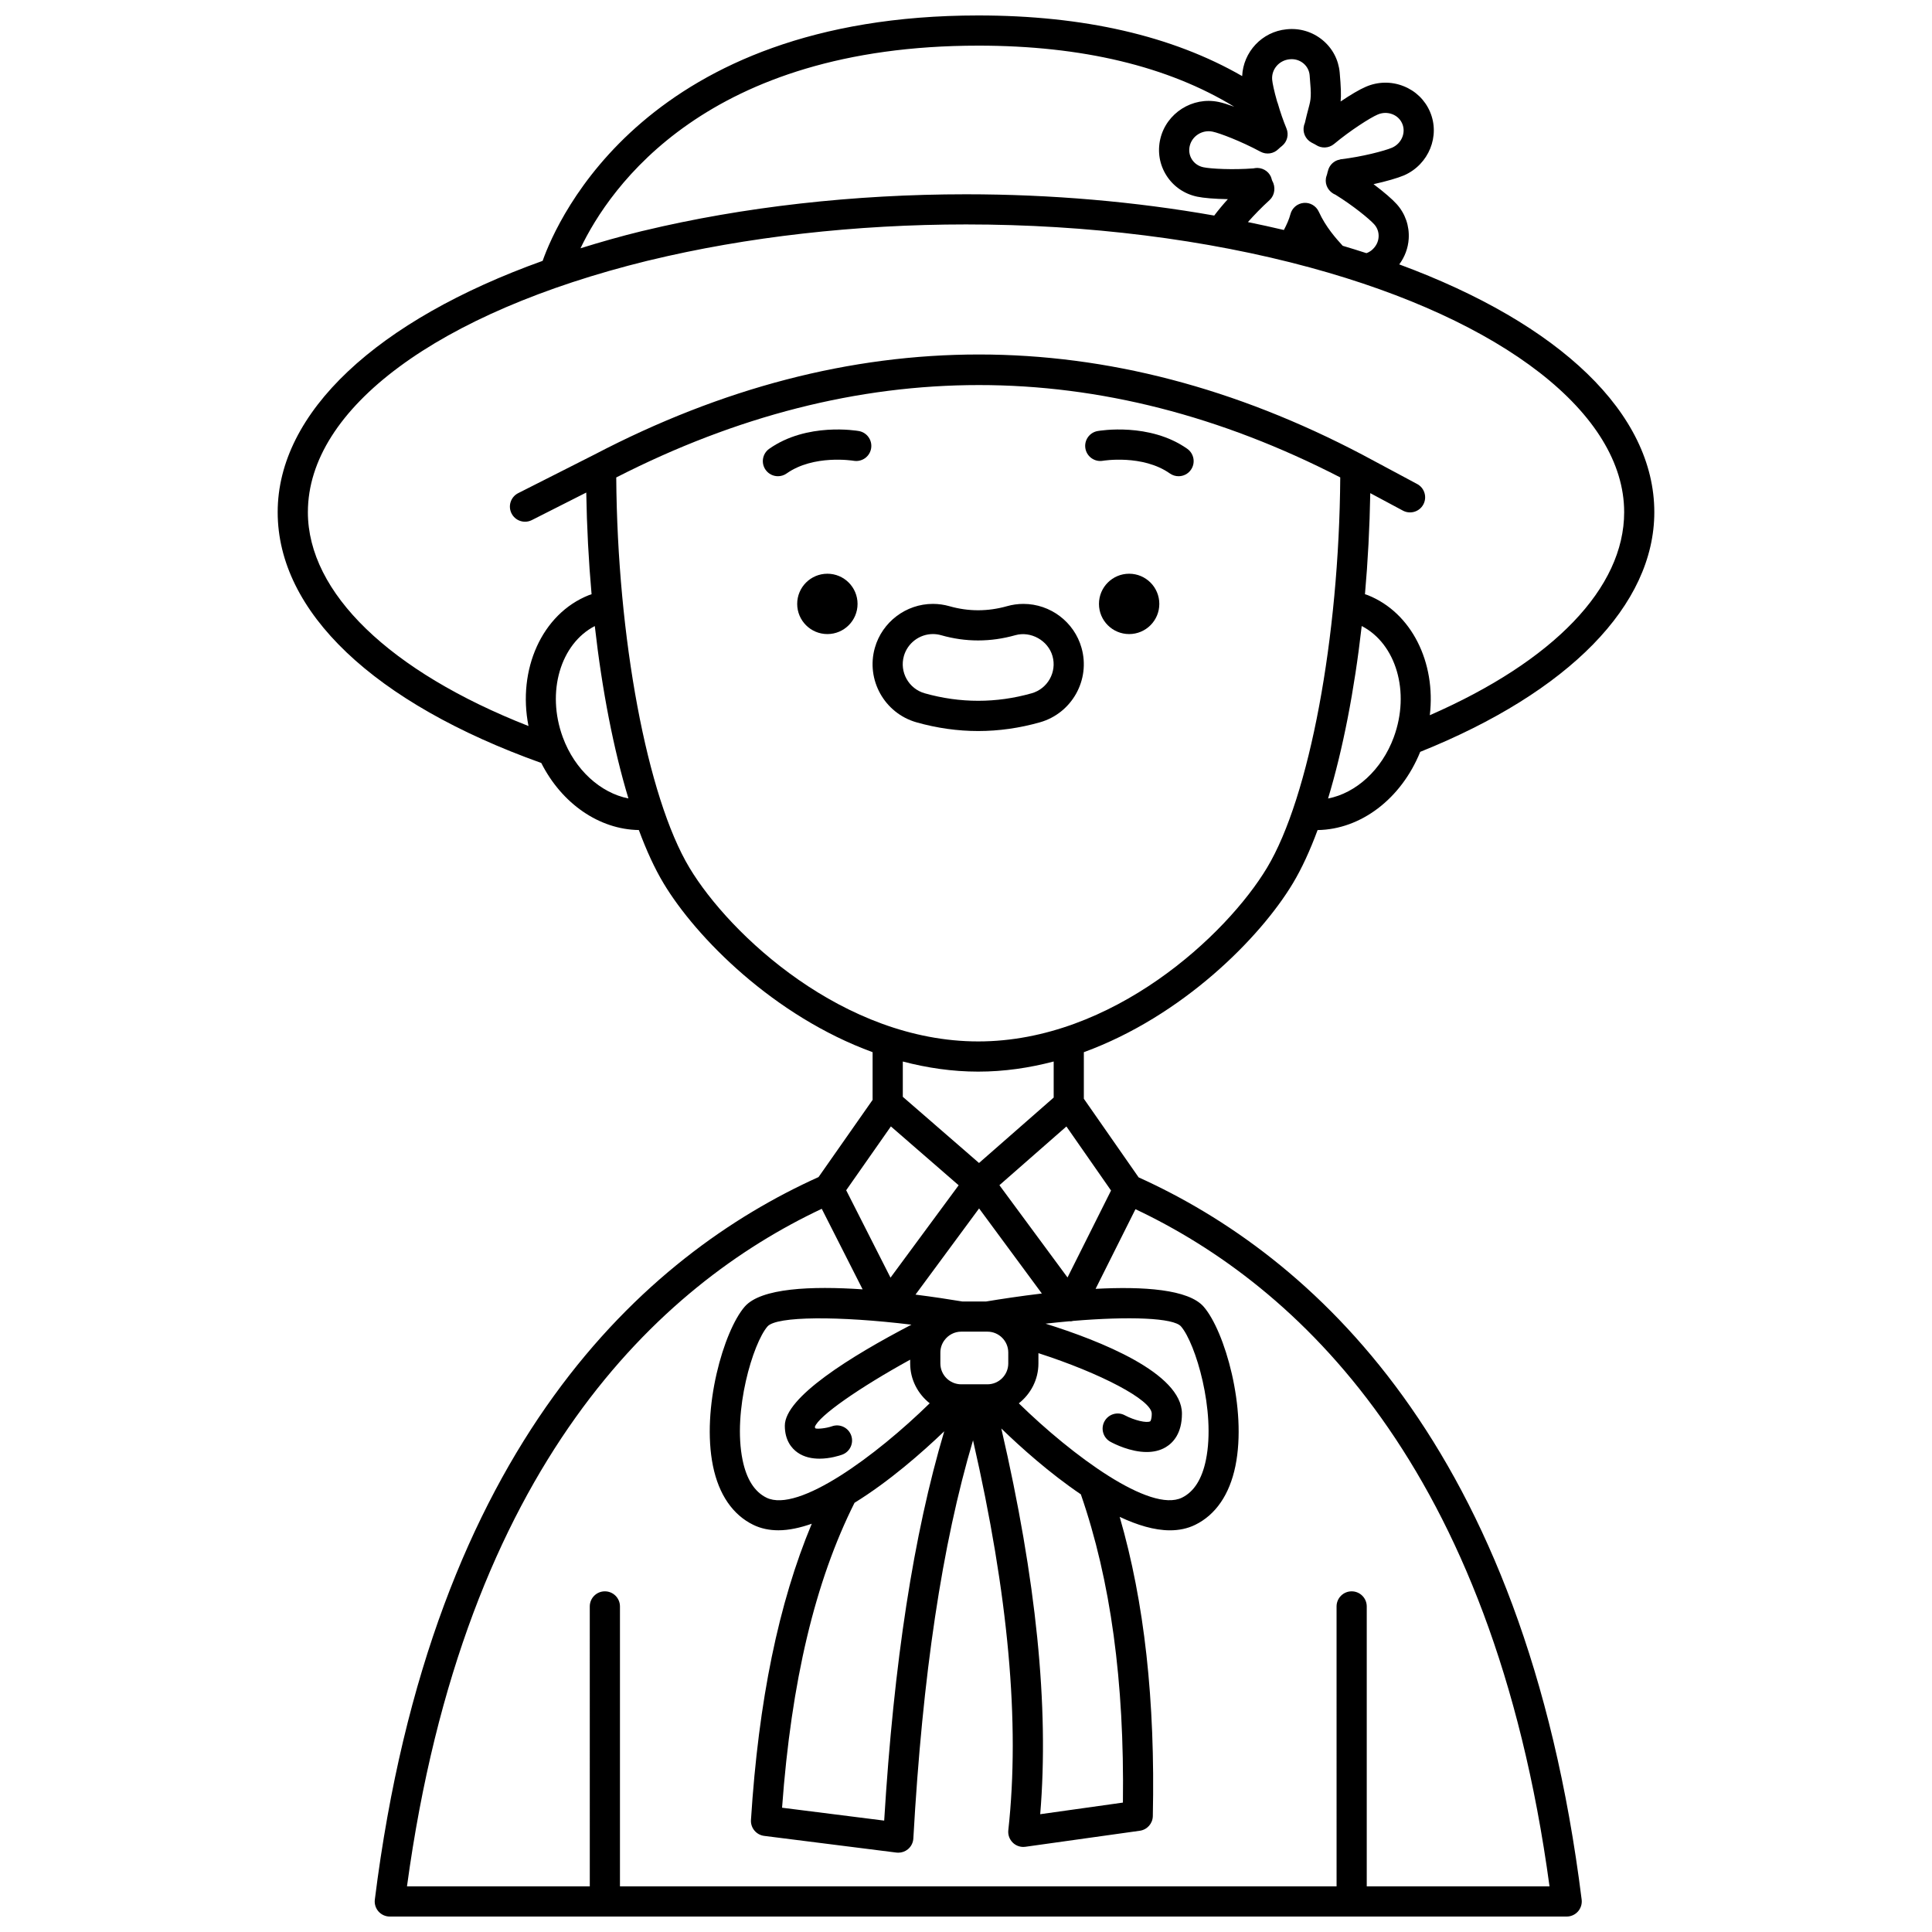 <?xml version="1.0" encoding="UTF-8"?>
<!-- Uploaded to: ICON Repo, www.svgrepo.com, Generator: ICON Repo Mixer Tools -->
<svg width="800px" height="800px" version="1.1" viewBox="144 144 512 512" xmlns="http://www.w3.org/2000/svg">
 <defs>
  <clipPath id="a">
   <path d="m217 148.09h366v503.81h-366z"/>
  </clipPath>
 </defs>
 <path d="m451.23 304.04c0 4.418-3.578 7.996-7.996 7.996s-7.996-3.578-7.996-7.996c0-4.418 3.578-7.996 7.996-7.996s7.996 3.578 7.996 7.996"/>
 <path d="m436.26 266.11c0.109-0.02 10.543-1.727 17.77 3.363 0.699 0.492 1.504 0.73 2.301 0.73 1.254 0 2.496-0.586 3.269-1.695 1.273-1.805 0.84-4.297-0.965-5.574-9.98-7.035-23.199-4.801-23.754-4.703-2.168 0.383-3.613 2.445-3.238 4.617 0.375 2.176 2.453 3.637 4.617 3.262z"/>
 <path d="m371.26 304.04c0 4.418-3.582 7.996-7.996 7.996-4.418 0-8-3.578-8-7.996 0-4.418 3.582-7.996 8-7.996 4.414 0 7.996 3.578 7.996 7.996"/>
 <path d="m371.61 258.23c-0.559-0.098-13.773-2.336-23.754 4.703-1.805 1.273-2.238 3.766-0.965 5.574 0.781 1.105 2.016 1.695 3.269 1.695 0.797 0 1.598-0.238 2.301-0.73 7.168-5.059 17.516-3.402 17.766-3.363 2.172 0.375 4.242-1.07 4.625-3.246 0.383-2.176-1.07-4.246-3.242-4.633z"/>
 <g clip-path="url(#a)">
  <path d="m431.23 422.84c26.137-9.543 46.742-30.324 55.406-44.77 2.336-3.894 4.523-8.648 6.539-14.094 11.438-0.16 22.156-8.266 27.195-20.727 39.438-15.84 62.039-38.922 62.039-63.516 0-26.125-24.883-49.895-67.594-65.664 1.457-1.973 2.344-4.289 2.504-6.781 0.215-3.406-0.914-6.672-3.18-9.191-1.145-1.281-3.402-3.234-6.141-5.289 3.402-0.75 6.406-1.625 8.086-2.336 6.566-2.879 9.645-10.453 6.867-16.879-1.332-3.102-3.816-5.508-6.992-6.758-3.269-1.301-6.848-1.219-10.039 0.18-1.602 0.68-4.047 2.125-6.644 3.879 0.168-1.711 0.09-3.793-0.246-7.676-0.309-3.394-1.926-6.449-4.555-8.609-2.676-2.199-6.082-3.215-9.527-2.844-6.539 0.633-11.488 6.043-11.762 12.402-18.539-10.668-42-16.07-69.945-16.07-87.773 0-111.46 53.816-115.44 65.035-43.883 15.738-70.215 40.133-70.215 66.594 0 26.422 25.453 50.586 69.855 66.473 5.445 10.781 15.359 17.621 25.859 17.773 2.016 5.449 4.203 10.203 6.539 14.098 8.668 14.445 29.27 35.227 55.406 44.77v12.645l-14.324 20.453c-45.527 20.531-102.44 70.418-117.59 191.48-0.145 1.137 0.211 2.277 0.973 3.144 0.758 0.855 1.852 1.348 2.996 1.348h311.88c1.148 0 2.238-0.492 3-1.352 0.758-0.859 1.113-2.004 0.973-3.144-15.086-120.91-71.93-170.82-117.41-191.4l-14.516-20.832zm82.137-83.469c-3.191 8.68-10.043 14.82-17.418 16.242 3.91-12.922 6.981-28.625 8.918-45.711 9.066 4.664 12.926 17.426 8.5 29.469zm-27.621-179.66c1.355-0.148 2.644 0.238 3.652 1.066 0.965 0.793 1.555 1.914 1.668 3.144 0.5 5.777 0.391 6.199-0.332 8.91-0.258 0.969-0.57 2.16-0.945 3.805-0.09 0.203-0.164 0.41-0.215 0.633-0.449 1.77 0.363 3.621 1.973 4.5l0.527 0.277c0.23 0.117 0.465 0.227 0.676 0.371 1.469 0.977 3.414 0.875 4.777-0.25 4.394-3.664 9.668-7.004 11.562-7.805 1.266-0.555 2.668-0.582 3.934-0.082 1.18 0.465 2.094 1.344 2.582 2.484 1.039 2.406-0.188 5.269-2.688 6.371-2 0.848-7.996 2.426-13.605 3.07-0.105 0.012-0.184 0.07-0.285 0.094-0.367 0.07-0.711 0.168-1.035 0.336-0.156 0.074-0.289 0.168-0.43 0.266-0.266 0.18-0.496 0.371-0.711 0.609-0.137 0.148-0.246 0.297-0.359 0.465-0.16 0.234-0.285 0.484-0.391 0.75-0.082 0.207-0.148 0.406-0.195 0.629-0.023 0.117-0.094 0.219-0.109 0.34-0.035 0.238-0.109 0.508-0.234 0.867-0.637 1.766 0.094 3.703 1.684 4.699 0.199 0.125 0.41 0.23 0.625 0.316 4.707 2.906 9.043 6.457 10.32 7.887 0.824 0.914 1.23 2.098 1.152 3.344-0.082 1.309-0.691 2.512-1.816 3.484-0.211 0.199-0.582 0.41-1 0.633-0.129 0.07-0.293 0.102-0.434 0.156-2.051-0.668-4.141-1.312-6.262-1.945-1.711-1.875-4.492-4.953-6.34-9.031-0.703-1.543-2.312-2.492-3.992-2.332-1.691 0.148-3.102 1.348-3.523 2.988-0.34 1.32-0.969 2.727-1.734 4.188-3.137-0.742-6.316-1.434-9.531-2.094 1.617-1.824 3.606-3.894 5.719-5.812l-0.008-0.008c0.039-0.035 0.074-0.07 0.113-0.105 1.336-1.273 1.547-3.422 0.625-5.023-0.031-0.082-0.07-0.172-0.109-0.258v0.004c0.004 0-0.004-0.055-0.035-0.18-0.434-1.734-1.984-2.91-3.762-2.969-0.371 0.008-0.746 0.035-1.098 0.121-5.398 0.414-11.27 0.121-13.238-0.301-1.281-0.266-2.359-0.996-3.039-2.062-0.676-1.055-0.887-2.332-0.59-3.582 0.625-2.652 3.348-4.367 6.055-3.793 1.863 0.383 7.465 2.5 12.711 5.32 1.559 0.836 3.469 0.551 4.723-0.695 0.297-0.297 0.629-0.559 0.984-0.848 1.367-1.117 1.84-3 1.164-4.625-0.836-2.023-1.652-4.371-2.289-6.606-0.051-0.184-0.121-0.363-0.195-0.535-0.801-2.789-1.23-4.898-1.305-5.769-0.238-2.742 1.824-5.144 4.609-5.418zm-82.504-3.617c27.523 0 50.27 5.477 67.84 16.188-1.625-0.59-3.07-1.051-4.125-1.266-6.926-1.461-13.859 2.949-15.465 9.801-0.789 3.379-0.203 6.824 1.645 9.719 1.852 2.898 4.75 4.879 8.137 5.582 1.66 0.352 4.668 0.609 8.121 0.66-1.379 1.523-2.606 3.008-3.613 4.348-20.883-3.688-43.164-5.641-65.766-5.641-29.617 0-59.121 3.332-85.363 9.637l-0.512 0.113c-5.664 1.383-11.055 2.93-16.301 4.559 7.777-16.277 33.516-53.699 105.4-53.699zm-177.65 123.63c0-27.457 34.465-52.961 89.969-66.613l0.5-0.113c25.75-6.234 54.777-9.523 83.949-9.523 32.164 0 63.688 3.945 91.156 11.414 51.352 13.953 83.254 38.797 83.254 64.836 0 20.07-18.664 39.449-51.508 53.812 1.645-13.902-4.762-27.164-16.426-31.812-0.242-0.098-0.512-0.168-0.758-0.258 0.777-8.715 1.246-17.707 1.406-26.781l8.652 4.633c1.945 1.039 4.371 0.309 5.414-1.637 1.043-1.945 0.312-4.375-1.637-5.414l-14.484-7.754c-67.336-35.422-135.85-35.426-203.59-0.031l-20.168 10.207c-1.973 1-2.758 3.406-1.758 5.375 0.703 1.395 2.109 2.195 3.57 2.195 0.609 0 1.223-0.137 1.805-0.43l14.426-7.301c0.156 9.133 0.629 18.18 1.41 26.949-0.238 0.082-0.5 0.156-0.73 0.246-12.473 4.961-18.945 19.77-15.988 34.68-36.777-14.445-58.465-35.324-58.465-56.68zm67.551 59.645c-4.422-12.027-0.574-24.773 8.484-29.457 1.93 17.074 5.004 32.762 8.91 45.684-7.352-1.445-14.215-7.559-17.395-16.227zm33.562 34.582c-11.215-18.691-19.098-60.953-19.395-103.42 63.895-32.648 128.43-32.645 191.87-0.016-0.297 42.473-8.176 84.734-19.395 103.43-10.684 17.805-40.906 46.043-76.543 46.043-35.641 0-65.859-28.238-76.539-46.043zm76.539 54.039c6.887 0 13.57-0.996 19.992-2.684v9.559l-19.785 17.336-20.199-17.535v-9.355c6.426 1.684 13.105 2.68 19.992 2.68zm6.117 94.578c5.078 4.922 12.781 11.836 21.074 17.445 7.891 22.789 11.559 49.547 11.148 81.691l-21.918 3.078c2.383-28.578-1.051-62.203-10.305-102.21zm-23.82-27.516c-16.129 8.406-33.555 19.234-33.555 26.773 0 3.906 1.828 6.019 3.363 7.102 1.762 1.246 3.871 1.637 5.824 1.637 2.781 0 5.254-0.797 5.973-1.051 2.082-0.738 3.172-3.023 2.43-5.102-0.738-2.082-3.023-3.176-5.102-2.43-1.574 0.555-3.941 0.77-4.406 0.539 0 0-0.09-0.184-0.125-0.371 0.949-2.867 11.832-10.434 25.262-17.82v1c0 4.289 2.047 8.078 5.176 10.555-14.199 13.887-34.82 29.121-43.242 25.023-3.172-1.543-5.309-4.906-6.348-9.988-2.66-12.98 2.766-30.969 6.602-35.395 2.383-2.754 18.914-2.805 38.148-0.473zm13.195 1.848h6.934c3.051 0 5.531 2.481 5.531 5.531v2.894c0 3.051-2.481 5.531-5.531 5.531h-6.934c-3.051 0-5.531-2.481-5.531-5.531v-2.894c0-1.191 0.387-2.289 1.031-3.191 0.012-0.016 0.023-0.027 0.035-0.043 1.008-1.387 2.625-2.297 4.465-2.297zm-4.5 26.398c-8.125 27.324-13.359 61.234-15.918 103.18l-27.062-3.414c2.445-33.52 8.758-59.977 19.203-80.812 9.184-5.652 17.969-13.379 23.777-18.949zm19.762-7.402c3.141-2.481 5.195-6.273 5.195-10.574v-2.723c16.434 5.301 30.031 12.402 30.031 16.035 0 1.473-0.332 1.98-0.395 2.019-0.898 0.543-4.227-0.25-6.727-1.582-1.945-1.059-4.367-0.32-5.418 1.621-1.047 1.941-0.324 4.371 1.625 5.414 1.059 0.574 5.277 2.691 9.578 2.691 1.734 0 3.488-0.348 5.047-1.277 1.961-1.172 4.293-3.66 4.293-8.887 0-10.766-21.707-19.332-36.145-23.848 2.168-0.242 4.293-0.461 6.367-0.645 0.043 0 0.078 0.027 0.125 0.027 0.113 0 0.227-0.004 0.34-0.016 0.152-0.012 0.289-0.062 0.438-0.098 14.926-1.25 26.648-0.828 28.625 1.457 3.836 4.422 9.258 22.41 6.602 35.391-1.039 5.086-3.18 8.449-6.348 9.992-8.414 4.106-29.027-11.121-43.234-25zm-8.656-26.992h-6.324c-3.332-0.555-7.637-1.215-12.402-1.82l16.852-22.84 16.633 22.547c-5.703 0.68-10.883 1.469-14.758 2.113zm-25.25-46.391 17.961 15.594-18.059 24.48-11.746-23.16zm174.54 201.39h-48.43v-74.184c0-2.211-1.793-4-4-4s-4 1.789-4 4l0.004 74.184h-189.91v-74.184c0-2.211-1.793-4-4-4s-4 1.789-4 4l0.004 74.184h-48.445c15.215-111.97 67.258-159.46 109.92-179.56l10.828 21.348c-13.516-0.914-26.949-0.379-31.258 4.598-5.551 6.406-11.516 26.961-8.395 42.234 1.543 7.539 5.238 12.922 10.684 15.578 2.047 0.996 4.285 1.441 6.66 1.441 2.789 0 5.777-0.672 8.832-1.738-8.793 21.047-14.102 46.844-16.113 78.5-0.133 2.106 1.395 3.953 3.492 4.223l35.051 4.422c0.168 0.02 0.332 0.031 0.5 0.031 0.926 0 1.836-0.324 2.559-0.922 0.852-0.711 1.371-1.742 1.43-2.852 2.422-43.246 7.617-77.895 15.816-105.51 9.363 40.926 12.48 74.867 9.352 103.32-0.137 1.227 0.305 2.445 1.191 3.309 0.75 0.73 1.75 1.129 2.781 1.129 0.184 0 0.367-0.012 0.555-0.039l30.328-4.25c1.941-0.273 3.402-1.914 3.441-3.875 0.656-30.672-2.231-56.734-8.785-79.309 4.621 2.172 9.172 3.57 13.32 3.57 2.371 0 4.613-0.449 6.66-1.441 5.449-2.652 9.145-8.039 10.688-15.578 3.125-15.27-2.844-35.828-8.395-42.23-4.031-4.652-16.059-5.414-28.656-4.746l10.566-21.109c42.617 20.145 94.578 67.645 109.73 179.46zm-127.73-161.36-18.047-24.457 17.754-15.562 11.828 16.977z"/>
 </g>
 <path d="m430.62 315.7c-1.926-6.867-8.262-11.66-15.402-11.66-1.477 0-2.938 0.203-4.348 0.605-5.106 1.441-10.211 1.441-15.262 0.004-1.43-0.406-2.898-0.613-4.375-0.613-7.121 0-13.445 4.785-15.387 11.641-2.398 8.48 2.547 17.336 11.027 19.746 5.402 1.531 10.902 2.309 16.359 2.309 5.453 0 10.957-0.777 16.355-2.309 8.48-2.41 13.43-11.258 11.031-19.723zm-41.566 12.027c-4.242-1.203-6.715-5.629-5.516-9.871 0.973-3.43 4.137-5.824 7.695-5.824 0.734 0 1.473 0.105 2.191 0.309 6.477 1.848 13.094 1.844 19.633-0.004 4.102-1.164 8.703 1.387 9.867 5.535 1.199 4.231-1.281 8.652-5.523 9.855-9.379 2.66-18.973 2.648-28.348 0z"/>
</svg>